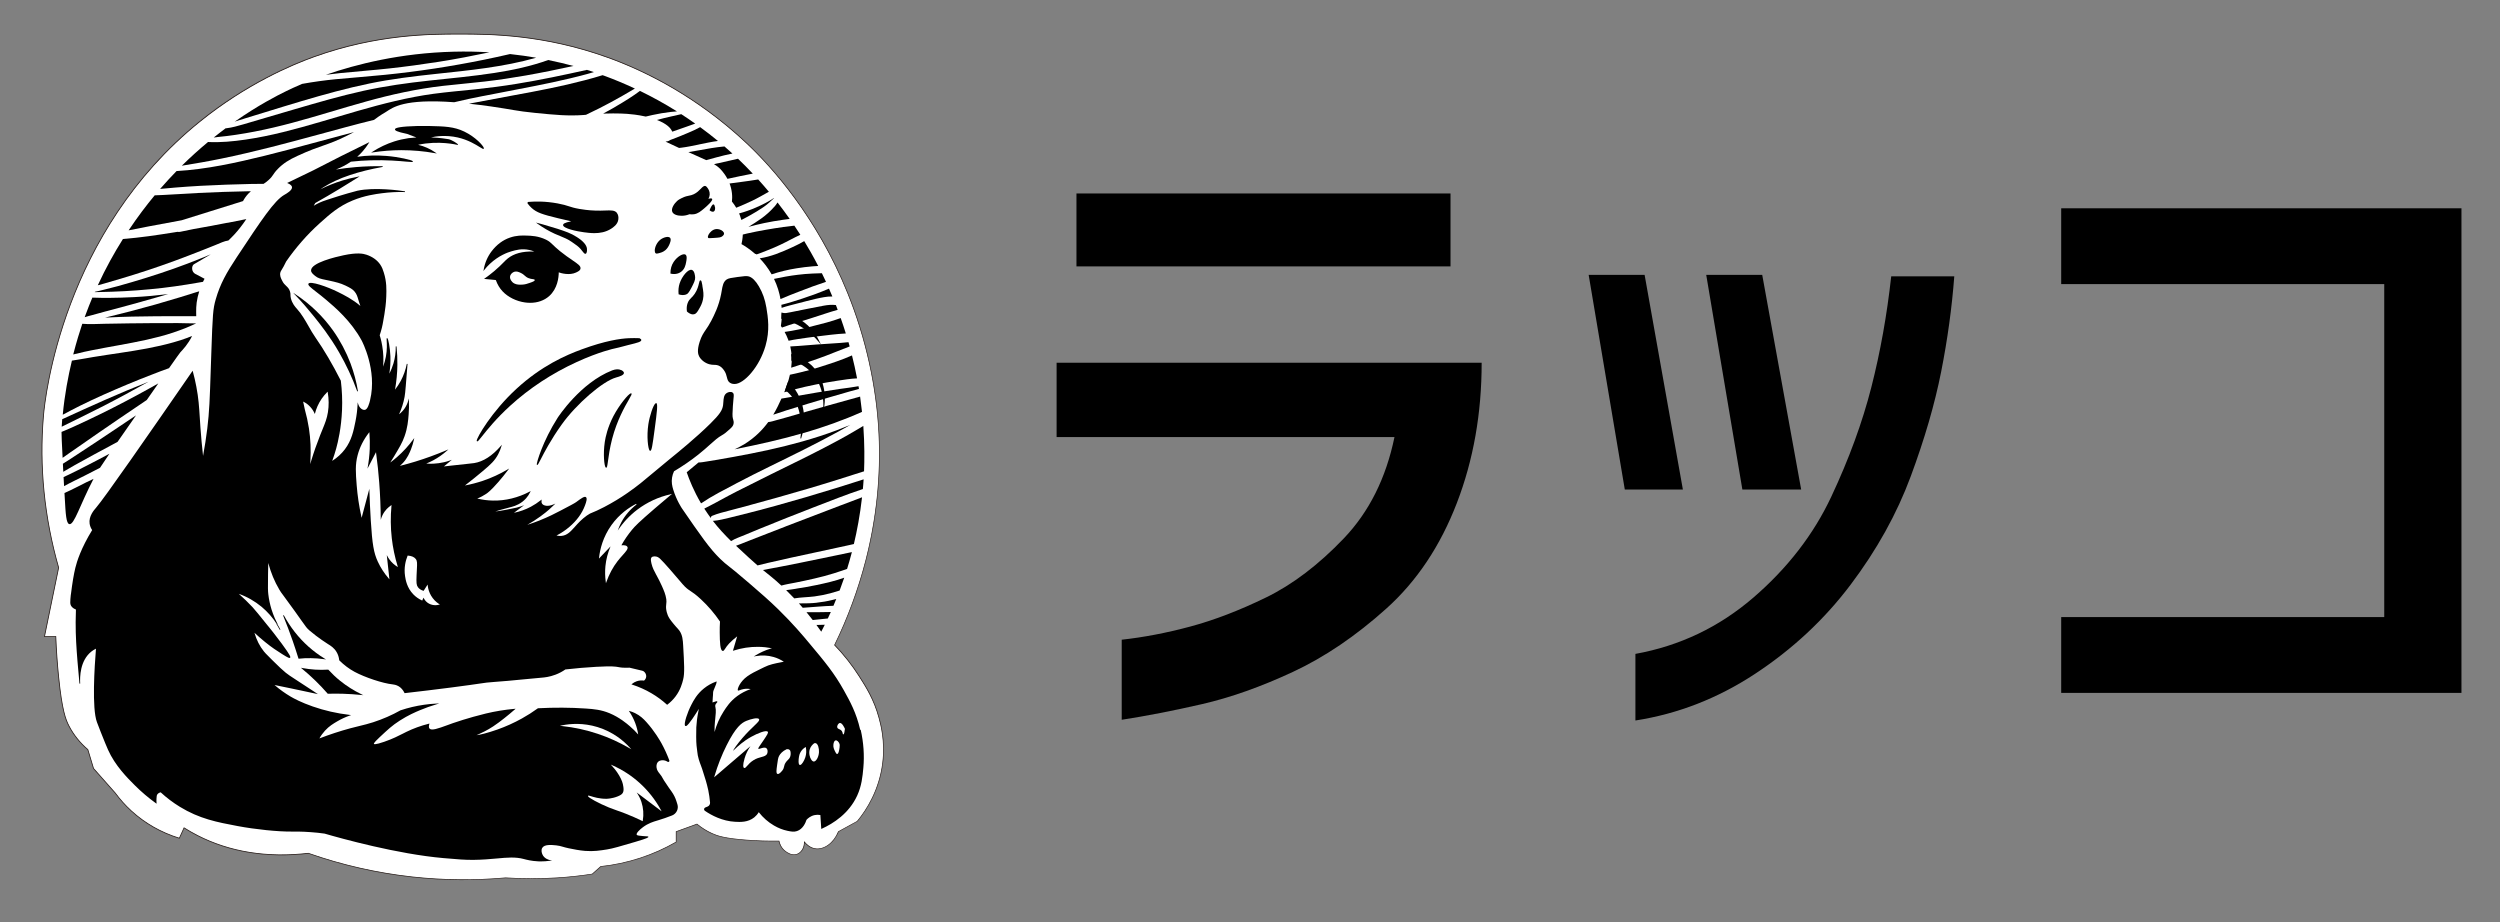 <?xml version="1.0" encoding="UTF-8"?>
<svg id="logo" xmlns="http://www.w3.org/2000/svg" viewBox="0 0 551.39 203.35">
  <rect x="0" y="0" width="551.39" height="203.35" fill="#808080" stroke="none"/>
  <defs>
    <style>
      .cls-1 {
        fill: #231815;
      }

      .cls-2 {
        fill: #fff;
      }
    </style>
  </defs>
  <g id="text">
    <path d="M233.04,96.41v-16.41h93.75c0,11.15-1.82,21.46-5.47,30.94-3.65,9.48-8.83,17.24-15.55,23.28-6.72,6.04-13.59,10.7-20.63,13.98s-13.73,5.65-20.08,7.11c-6.35,1.46-12.24,2.6-17.66,3.44v-17.66c4.79-.52,9.82-1.48,15.08-2.89,5.26-1.41,10.83-3.54,16.72-6.41,5.88-2.86,11.61-7.21,17.19-13.05,5.57-5.83,9.3-13.28,11.17-22.34h-74.53ZM237.42,58.76v-16.09h82.5v16.09h-82.5Z"/>
    <path d="M362.73,60.63l8.44,47.34h-12.81l-7.97-47.34h12.34ZM360.7,158.91v-14.69c9.79-1.77,18.46-5.91,26.02-12.42,7.55-6.51,13.28-13.93,17.19-22.27,3.91-8.33,6.85-16.38,8.83-24.14,1.98-7.76,3.44-15.91,4.38-24.45h13.91c-.52,6.88-1.48,13.88-2.89,21.02-1.41,7.14-3.65,14.84-6.72,23.12-3.07,8.28-7.5,16.25-13.28,23.91s-12.79,14.19-21.02,19.61c-8.23,5.42-17.03,8.85-26.41,10.31ZM388.67,60.63l8.59,47.34h-12.97l-7.97-47.34h12.34Z"/>
    <path d="M454.61,62.66v-16.72h88.28v106.88h-88.28v-16.72h71.25V62.66h-71.25Z"/>
  </g>
  <g id="mark">
    <g id="w_bg">
      <path class="cls-2" d="M44.1,26.77C13.57,51.4,9.87,88.32,9.58,91.76c-.63,7.49-.69,19.29,3.35,33.45-1.04,5.06-2.08,10.12-3.12,15.18h2.5c.14,3.64.39,6.69.62,8.94.75,7.39,1.56,9.41,2.29,10.81,1.3,2.49,2.98,4.18,4.16,5.2.42,1.39.83,2.77,1.25,4.16,1.59,1.8,3.19,3.6,4.78,5.41.91,1.25,2.07,2.61,3.54,3.95,3.82,3.51,7.89,5.19,10.61,6.03.35-.76.69-1.52,1.04-2.29.92.58,1.89,1.14,2.91,1.66,8.88,4.56,17.98,4.71,24.54,3.95,5.94,2.08,13.68,4.18,22.87,5.2,7.92.87,14.92.72,20.59.21,3.42.22,7.26.27,11.44,0,2.75-.18,5.32-.47,7.69-.83.62-.55,1.25-1.11,1.87-1.66,2.4-.25,5.41-.78,8.73-1.87,3.21-1.06,5.86-2.35,7.9-3.54v-2.29c1.52-.55,3.05-1.11,4.57-1.66.73.6,1.84,1.4,3.33,2.08,1.15.52,2.81,1.1,7.69,1.46,1.84.14,4.24.25,7.07.21.07.34.37,1.5,1.46,2.29.34.25,1.38,1,2.5.62.98-.33,1.66-1.42,1.66-2.7.4.49,1.17,1.26,2.29,1.46,1.92.34,4.16-1.13,5.2-3.74,1.39-.76,2.77-1.52,4.16-2.29,1.55-1.86,4.81-6.33,5.61-12.89.58-4.71-.4-8.4-.83-9.98-1.1-4.03-2.86-6.79-4.37-9.15-1.94-3.05-3.93-5.33-5.41-6.86,4.25-8.71,10.79-25.32,9.77-46.58-.25-5.28-1.27-17.13-6.86-30.98-7.59-18.81-19.06-30.06-22.25-33.06-12.56-11.83-25.33-17.03-30.57-18.92-14.07-5.09-25.74-5.2-32.86-5.2-7.02,0-18.38.1-32.02,4.99-3.41,1.22-14.06,5.29-25.2,14.28Z"/>
      <path class="cls-1" d="M102.25,194.11c-3.79,0-7.58-.21-11.34-.62-7.78-.86-15.48-2.61-22.87-5.2-9.13,1.05-17.4-.28-24.57-3.96-.96-.49-1.92-1.04-2.84-1.62l-1.03,2.27-.07-.02c-4.05-1.25-7.63-3.29-10.64-6.05-1.3-1.19-2.49-2.53-3.55-3.96l-4.79-5.41-1.25-4.15c-1.74-1.51-3.14-3.26-4.16-5.21-.75-1.43-1.54-3.45-2.3-10.84-.3-2.92-.51-5.9-.62-8.87h-2.52l3.14-15.26c-3.16-11.08-4.29-22.34-3.35-33.46.34-4.08,4.24-40.6,34.54-65.04,10.19-8.22,20.17-12.48,25.22-14.29,13.93-5,25.72-5,32.05-5,6.47,0,18.52,0,32.88,5.2,7.77,2.81,19.39,8.38,30.6,18.94,5.37,5.06,15.41,16.09,22.27,33.09,4,9.9,6.37,20.63,6.87,31.01.45,9.37-.53,18.8-2.91,28.02-1.64,6.35-3.94,12.59-6.84,18.55,2.01,2.09,3.82,4.39,5.38,6.83,1.53,2.4,3.27,5.13,4.38,9.17.39,1.43,1.42,5.21.83,10.01-.73,5.96-3.47,10.32-5.63,12.94h-.01s-4.15,2.29-4.15,2.29c-1.02,2.54-3.24,4.12-5.28,3.77-.99-.17-1.72-.78-2.2-1.32-.07,1.22-.74,2.23-1.71,2.56-1.15.39-2.22-.38-2.57-.64-.98-.71-1.34-1.7-1.47-2.27-2.34.03-4.7-.04-7.01-.21-4.96-.37-6.58-.95-7.72-1.46-1.18-.53-2.29-1.23-3.31-2.06l-4.48,1.63v2.28l-.04.02c-2.51,1.45-5.17,2.64-7.92,3.54-2.83.93-5.76,1.56-8.72,1.87l-1.87,1.66h-.02c-2.54.39-5.14.67-7.7.84-3.79.24-7.64.24-11.44,0-3.07.28-6.16.41-9.25.41ZM68.05,188.13h.02c7.39,2.6,15.08,4.34,22.86,5.2,6.81.75,13.73.82,20.57.21h0s0,0,0,0c3.79.24,7.64.24,11.43,0,2.55-.16,5.13-.44,7.66-.83l1.87-1.67h.03c2.96-.31,5.89-.94,8.72-1.87,2.72-.89,5.36-2.07,7.85-3.5v-2.3l4.67-1.7.04.03c1.02.84,2.13,1.53,3.31,2.07,1.12.51,2.74,1.09,7.67,1.45,2.33.17,4.7.24,7.06.21h.07s.01.07.01.07c.11.53.45,1.53,1.42,2.24.33.24,1.35.98,2.42.61.96-.33,1.6-1.38,1.61-2.63v-.23s.15.18.15.18c.45.55,1.2,1.24,2.24,1.43,1.97.35,4.12-1.21,5.11-3.69v-.03s4.18-2.29,4.18-2.29c2.15-2.6,4.86-6.93,5.59-12.84.59-4.77-.44-8.53-.83-9.95-1.1-4.02-2.83-6.73-4.36-9.13-1.57-2.45-3.38-4.76-5.4-6.85l-.04-.04.03-.05c2.91-5.96,5.21-12.21,6.86-18.57,2.38-9.21,3.36-18.62,2.91-27.97-.5-10.37-2.87-21.07-6.86-30.96-6.85-16.97-16.87-27.98-22.23-33.03-11.18-10.54-22.78-16.1-30.54-18.91-14.34-5.19-26.37-5.19-32.83-5.19-6.32,0-18.09,0-32,4.99-5.04,1.81-15.01,6.06-25.17,14.27l-.05-.06.05.06C13.9,51.24,10.01,87.69,9.67,91.76c-.94,11.1.19,22.35,3.35,33.42v.02s0,.02,0,.02l-3.1,15.08h2.47v.08c.12,2.99.33,6,.63,8.94.75,7.36,1.54,9.36,2.28,10.78,1.01,1.94,2.4,3.68,4.14,5.17l.02.02v.02s1.25,4.14,1.25,4.14l4.77,5.39c1.05,1.43,2.24,2.76,3.53,3.94,2.98,2.73,6.51,4.74,10.5,5.99l1.05-2.31.08.05c.94.6,1.92,1.15,2.9,1.66,7.14,3.67,15.38,4.99,24.49,3.94h.02Z"/>
    </g>
    <g id="bg">
      <path d="M180.15,75.98c-1.34.11-2.69.21-4.03.32-.61.05-1.21.09-1.82.11.37,1.62.39,3.2.2,4.69.58-.19,1.16-.37,1.73-.56,1.4-.48,2.79-.95,4.19-1.44,2.36-.82,4.64-1.82,6.98-2.69-.09-.31-.17-.63-.26-.94-2.32.25-4.66.32-6.98.51Z"/>
      <path d="M179.17,71.96c-2.02.51-4.05.97-6.12,1.25.28.5.56,1.08.8,1.73.03.07.05.15.08.22.03,0,.05-.01.08-.02.66-.15,1.32-.26,1.98-.36,1.35-.21,2.7-.39,4.06-.56,2.15-.26,4.33-.56,6.5-.67-.36-1.17-.74-2.3-1.13-3.4-2.03.76-4.15,1.27-6.25,1.8Z"/>
      <path d="M173.58,90.47c3.07-.97,6.16-1.9,9.25-2.81,1.53-.45,3.06-.89,4.6-1.33.67-.19,1.34-.37,2.02-.55-.03-.2-.07-.4-.1-.6-1.38.26-2.79.41-4.18.61-1.61.23-3.23.48-4.83.75-1.64.27-3.28.55-4.92.85-.77.14-1.55.27-2.33.4-.25.04-.49.08-.74.12-.04.1-.09.19-.13.28-.39.86-.92,2.01-1.68,3.28.17-.06.34-.11.51-.17.84-.29,1.69-.57,2.54-.84Z"/>
      <path d="M179.94,84.8c1.6-.32,3.2-.59,4.81-.84,1.42-.21,2.84-.44,4.28-.51-.33-1.75-.71-3.43-1.12-5.06-2.23,1-4.61,1.76-6.92,2.5-1.43.46-2.88.87-4.34,1.21-.8.19-1.61.39-2.43.55-.32,1.44-.8,2.76-1.26,3.87.74-.22,1.48-.43,2.23-.63,1.58-.41,3.16-.77,4.76-1.09Z"/>
      <path d="M172.46,72.25c2.08-.76,4.21-1.37,6.33-2.03,1.99-.62,3.96-1.33,5.97-1.89-.13-.35-.27-.7-.4-1.05-.89-.11-1.82-.02-2.69.14-1.19.21-2.38.46-3.56.69-1.24.24-2.48.5-3.72.75-.61.12-1.21.24-1.82.33-.04,0-.09.01-.13.02,0,1.2-.13,2.14-.21,2.69.08.11.16.23.25.35Z"/>
      <path d="M175.92,60.61c-1.75.21-3.48.53-5.21.9.75,1.55,1.19,3.07,1.43,4.45,1.37-.6,2.77-1.13,4.18-1.68,1.93-.75,3.86-1.47,5.83-2.11,0,0,.02,0,.03,0-.3-.66-.61-1.3-.91-1.91-.67.03-1.34.04-2.02.07-1.11.05-2.23.14-3.34.28Z"/>
      <path d="M163.01,47.07c.06.14.12.29.18.44.13.34.23.67.32,1,.13-.07.26-.13.4-.2,1.01-.53,2.01-1.07,2.98-1.67.94-.58,1.88-1.17,2.71-1.91.38-.34.75-.69,1.13-1.04,0,0-.02-.02-.02-.03-1.26.85-2.62,1.52-4.03,2.13-1.2.52-2.41.95-3.66,1.28Z"/>
      <path d="M170.72,45.66c-.84.96-1.81,1.81-2.84,2.55-.91.65-1.85,1.25-2.81,1.83,1.15-.31,2.3-.59,3.47-.84,1.37-.29,2.75-.52,4.14-.72.5-.07.99-.15,1.49-.2-.9-1.27-1.79-2.48-2.68-3.62-.22.36-.48.69-.76,1.01Z"/>
      <path d="M182.79,63.68c-1.92.82-3.86,1.53-5.84,2.18-1.53.5-3.06.99-4.62,1.37.02.23.04.45.06.67,0,0,0,0,0,0,.61-.21,1.23-.38,1.86-.55,1.25-.34,2.5-.66,3.75-.97,1.24-.31,2.49-.63,3.75-.84.61-.1,1.23-.17,1.83-.15-.25-.59-.5-1.17-.74-1.73-.02.01-.04.02-.06.03Z"/>
      <path d="M171.15,56.04c-1.18.42-2.35.74-3.59.94.91.95,1.83,2.11,2.63,3.53,1.8-.6,3.65-1.04,5.53-1.34,1.17-.19,2.35-.33,3.53-.43.4-.03.81-.06,1.21-.08-1.16-2.25-2.23-4.09-3.08-5.48-.85.5-1.75.94-2.64,1.35-1.18.55-2.38,1.07-3.6,1.51Z"/>
      <path d="M172.89,50.05c-1.35.18-2.69.41-4.03.64-1.35.23-2.7.5-4.04.8-.33.07-.66.16-.99.24-.04.9-.18,1.63-.29,2.11.67.38,1.79,1.08,3.02,2.16.02,0,.04,0,.06,0,.11,0,.19.05.23.12.02,0,.03-.01.05-.02.14-.05.27-.09.41-.14.24-.09.49-.18.73-.27.46-.18.91-.37,1.36-.54.93-.35,1.84-.76,2.74-1.18,1.48-.69,2.9-1.51,4.38-2.19-.44-.69-.88-1.36-1.32-2.01-.11.01-.22.02-.32.04-.66.09-1.33.16-1.99.25Z"/>
      <path d="M157.92,34.73c1.2-.32,2.4-.63,3.62-.87-.64-.59-1.23-1.11-1.76-1.56-1.92.17-3.83.52-5.73.87-.72.13-1.47.27-2.22.38,1.7.77,2.95,1.32,3.93,1.77.73-.22,1.46-.4,2.17-.59Z"/>
      <path d="M184.43,122.49c-5.38,1.12-10.76,2.24-16.16,3.23,1.44,1.18,2.36,1.84,4.06,3.43,1.02-.28,2.07-.45,3.1-.65,1.41-.28,2.82-.58,4.23-.91,1.43-.33,2.85-.7,4.25-1.14.98-.3,1.95-.65,2.92-.97.33-1.05.69-2.29,1.06-3.71-.22.04-.43.08-.64.13-.94.2-1.88.39-2.82.59Z"/>
      <path d="M175.62,129.84c-.73.11-1.48.24-2.23.32.63.61,1.22,1.22,1.79,1.82,1.45-.25,2.96-.25,4.42-.43,1.18-.15,2.36-.39,3.51-.69.58-.15,1.15-.34,1.73-.51.12-.03.23-.07.34-.1.35-.92.69-1.86,1.02-2.84-1.99.73-4.1,1.2-6.14,1.63-1.47.31-2.95.56-4.44.79Z"/>
      <path d="M160.91,40.47c.24.62.43,1.33.52,2.11.09.77.05,1.42,0,1.88.3.36.63.82.95,1.36,1.18-.48,2.36-.99,3.51-1.54,1.26-.6,2.47-1.31,3.69-1.99-.8-.96-1.59-1.86-2.36-2.71-1.24.21-2.5.39-3.75.55-.86.11-1.71.22-2.57.34Z"/>
      <path d="M183.23,134.98c-1.78.07-3.58.03-5.36.04.5.6.96,1.18,1.38,1.73,1.11-.1,2.22-.22,3.33-.34.22-.47.44-.94.66-1.43Z"/>
      <path d="M180.11,132.94c-1.19.13-2.36.14-3.56.14-.12,0-.24,0-.35,0,.29.33.58.65.85.97,2.26-.14,4.51-.39,6.77-.44.21-.49.42-.99.62-1.5-.29.08-.57.14-.84.21-1.15.29-2.32.48-3.49.61Z"/>
      <path d="M173.26,116.12c-1.97.76-3.93,1.52-5.89,2.29-.97.38-1.93.75-2.9,1.13-.7.27-1.41.6-2.14.83.89.85,1.84,1.72,2.85,2.64.74.68,1.36,1.23,1.9,1.7.75-.19,1.5-.37,2.25-.55,3.4-.81,6.82-1.52,10.23-2.26,1.72-.38,3.44-.75,5.17-1.12.85-.18,1.69-.36,2.54-.55.35-.07.7-.16,1.06-.24.69-2.89,1.35-6.36,1.8-10.31-1.67.66-3.36,1.27-5.04,1.91-3.95,1.49-7.88,3-11.82,4.52Z"/>
      <path d="M177.3,95.49c4.39-1.28,8.66-2.79,12.82-4.65-.12-1.09-.26-2.21-.42-3.37-.81.24-1.63.46-2.45.68-3.05.83-6.09,1.7-9.13,2.57-1.53.44-3.06.89-4.6,1.32-.77.22-1.54.44-2.31.64-.55.15-1.17.36-1.77.41-1.23,1.67-2.9,3.41-5.22,4.84-.75.46-1.49.85-2.21,1.17.07-.01.14-.03.2-.04,5.06-1.02,10.11-2.13,15.07-3.58Z"/>
      <path d="M154.13,31.87c1.39-.28,2.8-.6,4.22-.78-1.31-1.08-2.62-2.1-3.93-3.05-.83.47-1.71.86-2.59,1.23-1.13.48-2.26.95-3.41,1.38-.17.06-.34.13-.51.19-.29.2-.58.29-.62.3-.16.05-.31.07-.42.08-.02,0-.04.02-.07.02.68.32,1.7.8,2.97,1.39.18-.02.36-.04.54-.06,1.28-.16,2.55-.43,3.81-.69Z"/>
      <path d="M144.9,26.46c2.3.89,2.96,1.85,3.16,2.18.06.1.14.24.22.4,1.03-.35,2.06-.71,3.09-1.08.65-.24,1.3-.48,1.96-.7-1.03-.73-2.06-1.42-3.07-2.08-.74.16-1.48.34-2.21.5-1.06.23-2.11.49-3.15.78Z"/>
      <path d="M167.54,116.63c3.94-1.6,7.88-3.19,11.85-4.71,3.62-1.39,7.24-2.84,10.92-4.06.03-.3.05-.59.08-.89.03-.36.06-.78.09-1.25-.77.26-1.54.5-2.31.74-1.25.4-2.5.79-3.75,1.18-4.45,1.38-8.92,2.69-13.41,3.93-2.26.63-4.53,1.22-6.8,1.79-1.12.28-2.24.57-3.37.84-1.15.27-2.3.58-3.48.67-.05,0-.1,0-.15-.01,1.24,1.61,2.56,3.03,4.03,4.48.94-.58,2.06-.94,3.07-1.37,1.07-.45,2.15-.9,3.22-1.34Z"/>
      <path d="M41.44,74.47c-1.04.4-2.11.73-3.18,1.03-3.86,1.1-7.83,1.74-11.8,2.34-2,.3-4,.59-5.99.92-1.01.17-2.01.37-3.02.52-.52.08-1.03.18-1.55.25-.01,0-.03,0-.04,0-.83,3.47-1.61,7.57-2.02,11.94,1.24-.67,2.5-1.32,3.77-1.96,3.44-1.71,6.97-3.25,10.52-4.74,1.78-.75,3.57-1.46,5.37-2.15,1.25-.48,2.51-.99,3.78-1.42,1.53-2.19,2.36-3.34,2.49-3.49.57-.61,1.69-1.78,2.6-3.61-.31.12-.61.23-.91.35Z"/>
      <path d="M50.17,49.13c-2.51.49-5.01.96-7.53,1.4-.97.2-1.94.4-2.91.6-.21.04-.4.04-.58,0-.24.04-.49.08-.73.12-3.75.6-7.51,1.17-11.3,1.46-1.92,3.04-3.81,6.44-5.55,10.21.45-.12.89-.24,1.33-.36,1.16-.33,2.31-.68,3.47-1.02,4.12-1.21,8.2-2.56,12.23-4.04,2.02-.74,4.02-1.52,6.01-2.3,1.01-.4,2.02-.81,3.03-1.21.88-.35,1.8-.82,2.74-.95.43-.41.89-.87,1.37-1.39.74-.81,1.65-1.92,2.58-3.33-1.38.28-2.77.56-4.16.83Z"/>
      <path d="M106.61,21.17c5.08-1.03,10.19-1.92,15.26-3.01,2.55-.55,5.1-1.14,7.62-1.83.5-.14,1-.28,1.5-.43-.47-.16-.98-.32-1.54-.49-5.13,1.14-10.27,2.23-15.45,3.07-3.04.5-6.1.9-9.16,1.22-3.07.32-6.15.58-9.22.99-5.68.77-11.24,2.2-16.74,3.78-5.47,1.57-10.9,3.3-16.42,4.66-2.74.68-5.51,1.25-8.3,1.66-2.75.4-5.5.67-8.28.53-1.89,1.57-3.83,3.31-5.78,5.23,2.92-.47,5.84-.97,8.74-1.57,7.22-1.48,14.33-3.38,21.44-5.31,4.06-1.1,8.12-2.23,12.22-3.23,1.27-.99,2.51-1.68,2.71-1.81,1.44-.92,3.87-2.9,14.97-2.08,2.13-.53,4.29-.96,6.44-1.39Z"/>
      <path d="M58.51,34.32c-6.42,1.58-12.96,3.03-19.57,3.41-.02.02-.03.03-.05.05-1.05,1.08-2.27,2.38-3.58,3.89,1.1-.12,2.21-.21,3.32-.3,3.74-.31,7.5-.51,11.25-.64,1.88-.07,3.75-.12,5.63-.16.87-.02,1.75-.02,2.62-.02.34-.21.69-.47,1.07-.81,1.13-1,.91-1.29,2.08-2.49,1.21-1.24,2.53-2.05,4.33-2.87,5.33-2.46,6.38-2.18,10.93-4.46.54-.27,1.05-.53,1.54-.79-6.53,1.71-13.03,3.57-19.58,5.19Z"/>
      <path d="M19.16,106.31c-1.63.8-3.26,1.7-4.94,2.42.02.34.04.69.06,1.05.2,3.66.32,5.69,1.02,5.82,1.07.21,2.34-4.28,5.33-9.99-.49.24-.98.47-1.46.71Z"/>
      <path d="M13.62,94.11c.09-.04.17-.09.26-.13,1-.51,2.02-.98,3.02-1.48,3.64-1.77,7.25-3.61,10.81-5.53,1.69-.91,3.37-1.84,5.04-2.78-6.45,2.53-12.74,5.39-19.03,8.27-.04.54-.08,1.09-.11,1.64Z"/>
      <path d="M162.36,106.63c4.95-2.61,10.03-4.99,15.03-7.51,2.52-1.27,5.03-2.57,7.51-3.93.89-.49,1.79-.99,2.67-1.49-1.01.42-2.03.82-3.06,1.21-4.88,1.83-9.91,3.19-15,4.32-2.58.57-5.18,1.08-7.78,1.55-1.29.23-2.58.46-3.87.68-.67.12-1.35.22-2.02.33-.59.09-1.18.22-1.78.21-.87.72-1.74,1.44-2.6,2.16.58,1.68,1.55,4.12,3.16,6.86,2.45-1.66,5.14-3.01,7.74-4.38Z"/>
      <path d="M157.06,113.77c1.23-.52,2.53-.82,3.81-1.16,1.27-.34,2.53-.67,3.8-1.01,4.5-1.22,8.99-2.47,13.46-3.79,2.25-.66,4.49-1.35,6.73-2.05,1.1-.34,2.21-.7,3.31-1.05.8-.25,1.6-.52,2.4-.76.1-2.5.13-5.93-.16-10.02-.44.27-.87.53-1.31.79-1.37.82-2.76,1.6-4.17,2.37-4.92,2.67-9.97,5.1-14.99,7.57-2.51,1.24-5.02,2.49-7.51,3.76-2.38,1.21-4.7,2.56-7.09,3.75.04.06.07.12.11.18.44.67.88,1.31,1.33,1.92-.01-.21.07-.41.28-.5Z"/>
      <path d="M180.07,137.84c.39.53.74,1.03,1.06,1.48.26-.5.52-1.01.78-1.53-.61.03-1.22.05-1.83.05Z"/>
      <path d="M158.28,36.02c-.27.06-.53.13-.8.19.78.46,1.3.91,1.84,1.57.22.27.68.84,1.12,1.66.09-.02.18-.03.27-.05.84-.18,1.67-.36,2.51-.54.93-.2,1.87-.39,2.81-.56-1.16-1.23-2.26-2.33-3.26-3.28-1.49.36-2.99.67-4.48,1.02Z"/>
      <path d="M142.23,25.67c.07.01.13.03.19.04.5-.13,1.01-.24,1.51-.35,1.32-.29,2.65-.51,3.99-.67.46-.06.93-.09,1.39-.12-2.81-1.76-5.56-3.26-8.17-4.52-.39.29-.78.57-1.18.85-.87.6-1.77,1.17-2.68,1.72-1.39.86-2.82,1.67-4.26,2.44,3.27-.12,5.3.05,5.3.05.92.08,2.22.19,3.91.56Z"/>
      <path d="M21.87,97.05c-1.57,1.04-3.14,2.08-4.72,3.11-1.09.7-2.17,1.45-3.28,2.12.03.56.06,1.15.09,1.78.21-.13.41-.25.62-.37.64-.38,1.28-.75,1.92-1.11,1.35-.75,2.69-1.5,4.05-2.23,1.36-.73,2.72-1.46,4.07-2.19.44-.24.88-.47,1.31-.71.72-1.04,1.52-2.19,2.41-3.46.57-.82,1.13-1.62,1.66-2.38-2.71,1.82-5.42,3.63-8.14,5.44Z"/>
      <path d="M128.83,25.35c.16-.01.29-.02.41-.03.99-.47,1.97-.95,2.95-1.44,1.69-.86,3.37-1.76,5.01-2.7.82-.47,1.64-.95,2.46-1.43.12-.07.25-.15.37-.22-2.3-1.08-4.49-1.98-6.51-2.73-.18-.07-.38-.14-.61-.22-1.3.41-2.62.77-3.94,1.12-5.07,1.34-10.21,2.32-15.36,3.26-3.39.62-6.78,1.27-10.17,1.91,1.49.16,3.11.36,4.87.61,4.66.67,5.5,1,9.62,1.41,4.64.46,7.27.72,10.9.47Z"/>
      <path d="M43.61,42.58c-1.88.09-3.75.21-5.62.31-1.29.07-2.58.16-3.87.19-1.82,2.19-3.78,4.76-5.75,7.72,1.49-.31,2.98-.6,4.48-.88,2.4-.45,4.81-.89,7.21-1.34,4.51-1.41,9.02-2.82,13.54-4.23.27-.51.67-1.13,1.25-1.72.17-.17.33-.31.49-.45-.18,0-.37,0-.55,0-3.72.07-7.45.2-11.17.38Z"/>
      <path d="M75.05,16.12c3.61-.37,7.24-.63,10.85-1.03,3.63-.4,7.26-.89,10.87-1.46,3.75-.59,7.47-1.31,11.18-2.09-2.49-.15-5.11-.21-7.85-.14-11.8.29-21.58,2.79-28.22,5.09,1.06-.14,2.12-.26,3.17-.37Z"/>
      <path d="M53.88,26.16c1.44-.44,2.87-.88,4.31-1.32,2.78-.85,5.55-1.72,8.34-2.54,4.95-1.46,9.93-2.85,14.99-3.89,4.8-.99,9.66-1.58,14.53-2.1,7.46-.8,15-1.52,22.21-3.58-1.8-.31-3.73-.59-5.77-.81-1.94.45-3.88.87-5.83,1.27-7.19,1.46-14.45,2.57-21.76,3.31-3.61.37-7.22.62-10.83.97-2.5.24-4.98.59-7.44,1.03-1.58.67-2.76,1.23-3.47,1.58-2.03.99-6.24,3.14-11.39,6.75.69-.24,1.4-.45,2.1-.66Z"/>
      <path d="M23.48,68.64c3.7-.97,7.39-1.99,11.06-3.04.85-.24,1.7-.49,2.56-.74-2.5.31-5.01.54-7.52.67-1.87.1-3.74.15-5.62.17-.94,0-1.87,0-2.81-.04-.25-.01-.51-.01-.78-.02-.49,1.16-.96,2.34-1.41,3.56-.07.19-.17.45-.28.76.54-.19,1.11-.31,1.64-.46,1.05-.29,2.1-.59,3.16-.87Z"/>
      <path d="M47.83,30.24c5.62-.53,11.16-1.69,16.61-3.15,5.48-1.46,10.88-3.2,16.34-4.71,5.56-1.55,11.17-2.78,16.91-3.44,3.05-.35,6.1-.6,9.15-.95,3.05-.35,6.09-.81,9.12-1.34,3.52-.62,7.02-1.34,10.52-2.1-1.64-.44-3.51-.89-5.56-1.31-3.84,1.37-7.84,2.23-11.89,2.85-4.75.73-9.54,1.17-14.31,1.68-4.91.53-9.79,1.21-14.61,2.27-5.07,1.12-10.06,2.58-15.04,4.03-2.51.73-5.01,1.47-7.52,2.21-1.26.37-2.53.75-3.79,1.12-1.27.36-2.53.74-3.85.89-.04,0-.08,0-.12-.01-.87.64-1.75,1.33-2.65,2.05.24-.03.47-.06.71-.08Z"/>
      <path d="M32.25,61.27c-2.08.65-4.16,1.26-6.26,1.84-1.05.29-2.11.55-3.16.81-.61.15-1.25.32-1.89.43-.01.03-.02.06-.04.09.24,0,.47-.01.71-.02,1.03-.03,2.05-.05,3.08-.08,3.71-.12,7.43-.41,11.12-.83,1.82-.21,3.64-.47,5.45-.76,1.17-.19,2.34-.4,3.51-.59.12-.25.23-.48.34-.68-.67-.34-1.35-.72-2.02-1.06-.9-.45-.88-1.76-.33-2.13,1.23-.73,2.46-1.45,3.69-2.18.01,0,.02-.01.03-.02-.7.29-1.41.58-2.11.87-3.97,1.61-8.04,3.04-12.13,4.31Z"/>
      <path d="M22.07,103.16c.55-.86,1.23-1.87,2.06-3.08-.98.52-1.96,1.03-2.93,1.55-1.34.71-2.69,1.39-4.04,2.08-.69.35-1.38.69-2.08,1.02-.35.16-.7.34-1.06.49.03.64.07,1.3.11,2,1.45-.81,2.98-1.51,4.45-2.26,1.16-.59,2.32-1.21,3.49-1.79Z"/>
      <path d="M16.83,78.03c1.11-.31,2.25-.54,3.38-.77,4.03-.81,8.09-1.43,12.1-2.32,1.97-.44,3.94-.94,5.86-1.58.96-.32,1.9-.67,2.84-1.04.75-.29,1.47-.65,2.21-.97,0,0,0-.02,0-.02-1.31,0-2.63-.06-3.93-.07-3.59-.02-7.18.02-10.77.06-1.79.02-3.59.07-5.38.09-1.65.02-3.34.16-4.99,0-.55,1.64-1.28,3.97-2,6.77.3-.08.55-.13.66-.16Z"/>
      <path d="M22.23,91.28c-1.83.91-3.68,1.77-5.53,2.62-.93.43-1.86.84-2.81,1.23-.11.04-.22.09-.32.13-.02.54.07,2.39.24,5.72,1.07-.79,2.18-1.52,3.26-2.28,3.08-2.18,6.21-4.29,9.32-6.43,1.55-1.07,3.12-2.12,4.68-3.17.43-.29.87-.59,1.3-.88.94-1.35,1.79-2.57,2.55-3.66-.67.37-1.33.74-2,1.12-3.51,1.96-7.08,3.82-10.68,5.6Z"/>
      <path d="M43.6,65.5c.1-.44.22-.86.34-1.25-.34.1-.67.19-1,.3-1.04.33-2.09.66-3.13.98-3.68,1.13-7.4,2.18-11.13,3.15-1.84.47-3.68.94-5.52,1.38.18-.01.37-.02.55-.03,3.61-.19,7.24-.25,10.86-.28,1.83-.02,3.65-.02,5.48-.01,1.07,0,2.15-.02,3.23,0-.02-1.2-.08-2.5.32-4.23Z"/>
    </g>
    <g id="rakko">
      <path d="M106.71,32.64c-.13-.51-1.8-2.41-4.31-3.62-2.29-1.1-4.35-1.15-7.77-1.23-1.61-.04-3.46,0-4.83.1-2.66.19-2.68.52-2.68.65-.01.22.29.51,2.68,1l2.04.78-1.72.15c-1.08.16-2.15.4-3.18.73-1.68.54-3.28,1.3-4.77,2.26l-.32.21.38-.06c2.07-.32,4.17-.48,6.26-.49,2.5,0,5.02.22,7.48.67l.37.07-.31-.22c-.58-.41-1.2-.76-1.84-1.04-.63-.28-1.29-.5-1.97-.66,4.52-1.01,8.64.01,8.68.02l.1.03v-.11c0-.18-1.42-1.07-2.08-1.18-1.95-.32-3.23-.37-3.85-.39.89-.22,3.22-.59,5.88.01,2.29.52,3.96,1.56,4.86,2.12.57.36.79.49.89.35.03-.04.04-.09.02-.16Z"/>
      <path d="M61.12,137.56l-.14.08c.23.44.48.87.73,1.28l.14-.08c-.22-.43-.47-.86-.73-1.28Z"/>
      <path d="M189.72,160.95c-.85-3.75-2.25-6.26-3.6-8.69-2.12-3.8-4.17-6.27-7.59-10.35-1.44-1.73-3.63-4.34-6.88-7.52-2.05-2-3.7-3.42-6.43-5.78-2.68-2.31-3.79-3.18-4.52-3.75-.64-.49-.98-.77-1.83-1.58-2.32-2.23-4.38-5.22-8.47-11.16-.01-.02-1.17-1.71-1.92-4.15-.22-.73-.43-1.61-.25-2.66.08-.47.22-.93.43-1.37,1.89-1.12,3.68-2.35,5.32-3.65,1.1-.87,1.91-1.6,2.63-2.25,1-.9,1.73-1.55,2.62-2.05.53-.3.92-.6,1.75-1.36.46-.42.69-.68.79-1.07.12-.43.01-.77-.08-1.11-.02-.05-.03-.11-.05-.16-.13-.48-.09-1.23,0-2.73.04-.65.09-1.15.13-1.55.09-.84.13-1.19-.17-1.41-.36-.28-.99-.16-1.38.13-.58.42-.63,1.19-.68,1.93-.01.23-.03.47-.06.7-.16,1.16-.79,2.07-2.8,4.06-3.14,3.11-7.32,6.5-8.9,7.78l-.22.18c-1.49,1.21-2.63,2.17-3.64,3.02-1.92,1.62-3.31,2.79-5.47,4.29-1.62,1.13-3.32,2.16-5.19,3.14-1.4.73-2.08,1-2.52,1.18-.47.18-.72.29-1.31.7-1.15.82-1.94,1.69-2.63,2.47-.96,1.07-1.72,1.92-2.99,2.02-.35.03-.71,0-1.07-.09,1.02-.52,1.97-1.15,2.82-1.88,1.65-1.4,2.82-3,3.47-4.77.3-.8.52-1.57.2-1.81-.33-.24-.97.21-2.15,1.09-.33.25-1.4.81-3.52,1.92-.96.5-2.55,1.34-4.68,2.18-.85.33-1.71.64-2.58.92,1.04-.59,2.02-1.22,2.91-1.87.86-.62,1.49-1.15,1.87-1.48.38-.33.74-.68,1.1-1.03l.31-.31-.4.18c-1.22.54-2.22.32-2.53-.16-.12-.18-.16-.43-.12-.71l.03-.21-.16.13c-.7.56-1.45,1.05-2.23,1.47-1.17.62-2.43,1.07-3.73,1.34.36-.27.93-.7.95-.71l.41-.31c.2-.15.41-.31.41-.31l.48-.36-.56.22c-.13.05-.49.16-1.08.32-.58.16-3.83.79-4.73.86.35-.13,1.28-.42,3.61-1.02.88-.22,2.16-.73,3.19-1.89.36-.41.67-.87.91-1.37l.11-.23-.22.12c-2.55,1.35-5.36,2.04-8.12,1.98-1.15-.02-2.31-.17-3.45-.45.72-.28,1.39-.64,2.02-1.07.24-.16.96-.66,2.58-2.52.76-.86,1.49-1.77,2.19-2.7l.25-.33-.36.21c-1.72,1.02-3.55,1.86-5.44,2.5-1.29.43-2.62.78-3.96,1.03,1.34-1.03,2.68-2.11,3.97-3.2,1.72-1.45,2.62-2.28,3.36-3.68.29-.55.53-1.14.71-1.75l.11-.36-.25.29c-1.89,2.17-3.86,3.44-5.86,3.76-.31.05-.67.09-1.4.16-.77.08-1.93.2-3.87.42-.55.06-1.03.12-1.4.16l1.74-1.46-.43.15c-.44.16-.89.29-1.35.39-.73.17-1.48.27-2.23.31-.54.03-1.09.02-1.63-.03.53-.21,1.05-.45,1.54-.71,1.06-.57,2.06-1.26,2.97-2.07l.38-.34-.47.2c-2.24.95-4.54,1.79-6.86,2.5-1.11.34-2.24.65-3.37.94.24-.21.48-.44.69-.67,1-1.1,1.45-2.23,1.75-2.98.27-.68.49-1.4.65-2.13l.08-.37-.23.31c-1.05,1.43-2.26,2.74-3.58,3.9-.48.42-.98.82-1.49,1.2.29-.45.57-.9.84-1.36,1.21-2.02,1.82-3.03,2.32-4.45.66-1.86.79-3.44.9-4.84.08-.98.1-1.98.06-2.96l-.02-.53-.14.51c-.16.59-.42,1.14-.76,1.65-.35.51-.77.96-1.26,1.33.57-1.23.98-2.52,1.22-3.84.11-.63.15-1.1.26-2.38.13-1.61.26-3.25.39-4.88l-.16-.02c-.26,1.32-.71,2.59-1.34,3.77-.36.67-.79,1.32-1.26,1.92.32-1.81.5-3.65.52-5.48.02-1.35-.05-2.71-.19-4.06h-.17c.02,1.29-.15,2.56-.51,3.77-.23.77-.53,1.53-.91,2.24.21-1.27.28-2.55.24-3.83-.08-2.04-.48-3.82-.66-3.97-.03-.03-.06-.03-.08-.03-.11.01-.11.12-.08.56.04.69.12,1.98-.18,3.55-.14.74-.35,1.47-.61,2.18.13-1.52.07-3.05-.19-4.56-.07-.42-.22-1.3-.56-2.37.36-1.06.63-2.15.8-3.25.05-.33.11-.63.15-.87.04-.2.07-.38.09-.51.15-.98.36-2.33.41-3.94.05-1.5.1-3.2-.53-5.21-.2-.64-.38-1.19-.81-1.82-.69-.99-1.7-1.71-3.03-2.16-.73-.25-2.05-.51-5.04.12-1.7.36-7.24,1.66-7.18,3.37.02.46.42.79.88,1.17.67.55,1.26.67,2.34.89.25.05.54.11.86.18,1.44.32,2.39.54,3.47,1.06h.01c1.04.51,1.56.77,2.04,1.34.47.57.61,1.06.83,1.8.11.37.24.82.45,1.37-1.75-1.49-3.58-2.4-4.93-3.07-2.37-1.18-6.19-2.51-6.53-1.83-.17.33.49.84,1.79,1.85.6.47,1.36,1.05,2.14,1.72,1.91,1.62,5.47,4.63,7.82,8.97.03.06,3.46,6.51,1.85,13.11v.04c-.16.63-.52,2.11-1.21,2.14-.57.03-1.16-.5-1.39-1.23l-.14-.44-.02.46c-.06,1.22-.21,2.44-.45,3.65-.44,2.19-.85,4.26-2.36,6.26-.75.99-1.68,1.84-2.79,2.55.33-.89.63-1.81.88-2.73.41-1.48,1.13-4.56,1.29-8.5.09-2.13,0-4.3-.26-6.43h0s0-.03,0-.03c-1.84-3.63-3.72-6.83-5.59-9.51-.57-.81-1.07-1.69-1.55-2.54-.75-1.32-1.53-2.68-2.56-3.82l-.04-.04c-.3-.34-1.02-1.12-1.29-2.3-.08-.35-.08-.54-.08-.73,0-.21,0-.41-.11-.75-.2-.62-.51-.91-.84-1.22-.3-.28-.62-.58-.89-1.16-.02-.04-.04-.09-.07-.14-.2-.39-.49-.99-.33-1.64.06-.23.14-.37.32-.65.11-.18.24-.4.42-.72.2-.36.38-.72.55-1.08,2.17-3.13,4.67-5.98,7.43-8.46,2.23-2,4.15-3.72,7.23-4.99,2.64-1.09,5.03-1.41,6.47-1.6,1.67-.22,3.37-.31,5.06-.26l.02-.16c-1.08-.17-6.68-.96-10.5-.13-.22.05-.93.24-2.12.58-1.34.38-2.36.71-4.38,1.36-.72.23-1.47.48-2.42.97-.24.12-.48.26-.71.4l.34-.6c1.8-1.01,3.61-2.07,5.38-3.14,1.35-.82,2.71-1.66,4.05-2.51l.36-.23-.42.08c-1.15.21-2.3.5-3.41.84-1.66.51-3.28,1.16-4.84,1.94.22-.15.44-.3.67-.45.73-.47,1.68-.98,2.66-1.44.99-.46,2-.86,3.17-1.25,2.17-.73,4.61-1.33,7.24-1.8v-.16c-1.96-.03-3.93.03-5.86.19-1.48.12-2.97.31-4.44.54,1.19-.46,2.29-1.04,3.3-1.73,1.43-.16,2.89-.26,4.34-.3,3.53-.11,6.37.15,7.89.29,1.26.11,1.42.12,1.44-.02,0-.02,0-.05-.02-.08-.2-.25-2.97-.93-5.85-1.16-2.13-.17-4.28-.11-6.41.19.44-.4.86-.81,1.24-1.25.47-.54.91-1.13,1.29-1.74l.15-.24-.26.13c-1.99.97-4,1.96-5.97,2.95-2.05,1.03-4.13,2.09-6.16,3.15l-5.75,2.78.17.07c.57.25.87.53.91.83.09.7-1.21,1.44-1.63,1.68l-.06.03c-2.22,1.28-4.99,5.45-10.5,13.77-2.25,3.4-3.66,5.88-4.63,9.27-.61,2.09-.69,3.41-.97,11.64-.04,1.28-.08,2.43-.12,3.49-.23,7-.32,9.62-.78,13.4-.25,2.01-.56,4.03-.93,6.01-.24-2.1-.43-4.21-.58-6.26-.06-.77-.1-1.47-.14-2.14-.15-2.4-.27-4.3-.76-6.86-.21-1.12-.47-2.25-.77-3.35l-.05-.17-.1.15c-9.91,14.35-19.34,27.92-21.19,30.05l-.05.06c-.4.46-1.63,1.85-1.38,3.48.08.49.26.97.56,1.4-2.44,3.98-3.37,6.92-3.71,8.33-.36,1.49-.66,3.31-.96,5.72,0,0-.09.47-.13,1.17-.04.65-.06,1,.07,1.32.1.25.39.7,1.15.99-.04.91-.06,1.85-.06,2.77-.01,3.19.17,5.64.39,8.48.13,1.68.28,3.38.45,5.08h.16c-.09-1.47-.04-5.08,2.47-7.07.31-.24.65-.46,1.01-.63-.32,3.97-.92,13.15.21,16.2.32.87.75,1.97.84,2.18.69,1.77,1.36,3.36,1.61,3.92,1.55,3.49,4.29,6.23,5.93,7.86,1.42,1.42,2.98,2.74,4.63,3.93l.14.1v-.17c-.03-.31-.03-.64-.01-.95.03-.5.05-.73.18-.92.09-.13.29-.36.74-.47,1.3,1.2,2.72,2.27,4.22,3.19,4.33,2.66,8.23,3.4,12.74,4.25,3.99.75,8.91,1.25,11.96,1.22h.07c.52,0,2.09-.03,4.16.13,1.01.07,2.02.18,3.01.32,3.59,1.05,16.07,4.52,26.22,5.4,3.12.27,4.69.41,6.62.39,2.05-.02,3.72-.18,5.19-.31,2.27-.21,4.07-.37,5.9.12l.07.02c.44.12,1.6.43,3.15.5.18,0,.37.01.55.01.66,0,1.32-.05,1.97-.14l.51-.07-.5-.09c-.05,0-1.25-.24-1.67-1.3-.13-.32-.3-.93,0-1.4.5-.8,2.04-.64,3.07-.54.6.06.96.17,1.42.3.35.1.75.22,1.33.34,1.22.25,2.37.48,3.61.58,1.89.15,3.32-.08,4.84-.32,1.31-.21,2.95-.7,6.24-1.67,2.73-.81,2.92-.97,2.88-1.12-.02-.09-.11-.09-.28-.1-.11,0-.27,0-.5-.03-.18-.02-.35-.03-.5-.04-.67-.06-1.2-.1-1.29-.29-.15-.31.58-1.07,1.38-1.66,1.17-.87,2.27-1.2,3.15-1.46l.17-.05c1.03-.31,2.07-.67,3.11-1.08.96-.38,1.48-1.45,1.17-2.44l-.21-.67c-.24-.78-.61-1.51-1.09-2.18-.24-.34-.45-.63-.62-.87-1.05-1.51-1.28-1.95-1.42-2.21-.11-.21-.17-.33-.51-.75l-.06-.08c-.31-.38-.62-.78-.69-1.36-.02-.2-.09-.79.3-1.22.41-.45,1.06-.42,1.4-.36.26.04.5.15.73.3.09.07.21.06.31,0,.09-.07.12-.19.08-.29-.49-1.3-1.07-2.58-1.73-3.78-.33-.6-1.54-2.7-3.35-4.7-.62-.69-1.35-1.4-2.47-1.95-.37-.18-.77-.34-1.17-.45l-.22-.06.13.19c.52.78.95,1.62,1.28,2.49.31.82.53,1.67.66,2.53-.58-.66-1.21-1.28-1.88-1.85-.61-.53-2.24-1.92-4.45-2.84-1.82-.75-3.38-.91-5.23-1.03-3.39-.23-6.94-.25-10.54-.06h-.02s-.02.02-.02.02c-1.12.81-2.31,1.57-3.52,2.24-1.71.95-3.52,1.77-5.38,2.43-2.19.78-4.09,1.22-4.61,1.25.11-.06.28-.13.46-.21.68-.31,1.81-.82,3.19-1.72.91-.59,1.65-1.18,2.45-1.8.79-.62,1.57-1.27,2.32-1.93l.19-.17-.25.02c-2.15.19-4.27.54-6.31,1.03-3.91.95-7.13,2.07-7.26,2.12-.43.15-.84.3-1.24.45-2.03.74-3.49,1.27-3.93.74-.16-.19-.17-.51-.05-.95l.04-.14-.14.03c-1.76.44-3.43,1.05-4.96,1.8-.21.1-.43.22-.67.34-1.04.53-2.34,1.2-4.2,1.84-2.07.72-2.26.51-2.28.49-.12-.2.82-1.08,1.27-1.5,1.83-1.71,2.75-2.58,4.42-3.65,1.88-1.21,3.44-1.87,4.48-2.31,1.17-.49,2.38-.92,3.59-1.28l.66-.2-.69.03c-.9.04-1.81.13-2.7.26-1.74.25-3.48.66-5.15,1.22h-.01c-1.9,1.07-3.93,1.95-6.02,2.63-1.12.36-1.94.56-2.89.79-.61.15-1.3.32-2.18.55-2.25.61-4.54,1.36-6.8,2.23.34-.62.76-1.19,1.23-1.71.92-1.01,1.85-1.55,2.68-2.04.86-.51,1.79-.94,2.75-1.28l.34-.12-.35-.04c-2.81-.33-5.55-.95-8.14-1.86-2.5-.87-4.12-1.74-4.87-2.18-1.25-.74-2.44-1.59-3.54-2.55,1.27.26,2.53.52,3.74.77.35.07.61.13,1.17.25l.63.13c1.03.22,2.62.56,3.6.77l.43.09-.37-.24c-.41-.27-1.06-.7-1.86-1.22-.77-.51-1.41-.92-1.93-1.26-2.12-1.38-2.39-1.56-2.95-2.01-.79-.65-1.47-1.31-2.58-2.4-.17-.17-.36-.35-.56-.55-1.27-1.25-1.54-1.57-1.66-1.73-.93-1.15-1.63-2.53-2.09-4.12.76.71,1.56,1.4,2.36,2.05,1.54,1.25,2.51,1.86,3.73,2.64,1.48.94,1.66.94,1.77.82.15-.15.11-.47-1.85-3.13-1.34-1.81-2.42-3.16-2.83-3.66l-.29-.35c-1.82-2.26-2.74-3.4-3.31-4.02-.96-1.02-1.98-2.01-3.03-2.94,1.84.65,3.53,1.62,5.04,2.87,1.31,1.1,2.45,2.39,3.36,3.84l.14-.08c-.22-.43-.42-.84-.61-1.27-.27-.63-.51-1.29-.72-1.94-.33-1.08-.57-2.2-.7-3.32-.08-.69-.11-1.32-.06-4.42.01-.83.03-1.66.05-2.48.57,2.12,1.38,4.09,2.43,5.86.29.5.42.66.88,1.28.42.57,1.13,1.52,2.53,3.47.59.82,1.03,1.45,1.39,1.96,1.11,1.57,1.28,1.81,1.83,2.29,1.96,1.69,4.1,3.01,4.12,3.03l.05.03c.52.32,1.3.79,1.85,1.74.31.52.5,1.12.57,1.77v.03s.02.02.02.02c1.03,1.02,2.16,1.87,3.36,2.52,2.31,1.24,6.22,2.54,8.38,2.77h.02c.23.03.78.09,1.36.44.52.32.94.8,1.25,1.44l.03.05h.06c3.33-.38,6.74-.79,10.15-1.23,3.53-.46,5.26-.71,6.4-.88,1.27-.19,1.7-.25,2.97-.34,2.17-.15,4.38-.36,6.51-.57,1.4-.14,2.85-.28,4.28-.4.43-.04,1.56-.13,2.91-.65.77-.29,1.51-.68,2.18-1.15,2.25-.26,4.54-.45,6.78-.58,3.57-.19,4.26-.06,4.93.06.48.09.94.18,2.45.13h0s.33.07.66.16c.5.13,1.26.32,2.1.5.17.04.31.1.42.2.33.28.5.66.49,1.05-.01.37-.19.71-.48.94-.39-.06-.97-.08-1.61.14-.38.13-.74.33-1.05.59l-.12.1.14.05c1.49.48,2.94,1.12,4.29,1.92,1.21.71,2.35,1.55,3.39,2.49l.05.05.05-.04c.69-.52,1.3-1.13,1.81-1.81,1.1-1.46,1.47-2.9,1.68-3.75.35-1.36.23-3.41,0-7.47-.07-1.19-.13-2.31-.85-3.32-.13-.18-.22-.28-.36-.43-.17-.18-.43-.45-.92-1.05-.75-.91-1.05-1.36-1.27-1.9-.21-.51-.28-.94-.32-1.14-.1-.57-.05-.96-.01-1.34.04-.33.07-.64.01-1.04-.16-1.08-.52-1.89-.97-2.91-.39-.88-.78-1.61-1.16-2.32l-.14-.25c-.42-.78-.78-1.45-1.01-2.42-.22-.92-.1-1.19.04-1.34.3-.3.9-.19,1.02-.17.29.06.56.21.8.43.92.85,3.46,3.83,4.54,5.1.21.25.37.44.46.54.76.88,1.2,1.16,1.75,1.53.52.34,1.16.76,2.3,1.82,1.58,1.47,3,3.12,4.21,4.91-.05.8-.07,1.61-.06,2.42.02,2.16.09,3.96.65,4.06.21.04.34-.16.55-.49.19-.29.44-.69.87-1.14.55-.57,1.15-1.1,1.78-1.58l-.94,3.19.15-.05c1.77-.57,3.6-.85,5.43-.83,1.02.01,2.04.12,3.04.31-.12.03-.24.07-.36.1-1.15.35-2.25.85-3.29,1.49l-.38.23.44-.08c1.32-.24,2.68-.18,3.94.19.8.23,1.56.58,2.26,1.04-.24.05-.51.11-.79.16-1.07.21-2.4.46-3.52,1.04-.29.15-.59.3-.92.45-.93.45-1.99.97-2.82,1.57-1.65,1.18-2.26,2.84-2.09,3.1.06.09.18.05.39-.03.19-.07.47-.18.85-.25.51-.1,1.04-.1,1.59,0-1.06.36-2.05.87-2.94,1.52-1.6,1.17-2.43,2.48-3.04,3.43-.88,1.38-1.55,2.9-1.99,4.52-.02-.84.02-1.65.1-2.43.01-.1.02-.22.04-.35.1-.88.23-2.08.05-2.71h0c-.02-.08-.06-.22-.03-.39.04-.25.21-.44.33-.56.09-.1.18-.19.11-.28-.1-.13-.32-.05-.74.1-.2.08-.25.08-.27.09-.02,0-.03,0-.04.01,0-.37.03-.71.06-1.08.03-.36.07-.73.07-1.13,0-.23.19-.7.39-1.15.2-.47.38-.91.38-1.16v-.12s-.11.04-.11.04c-.97.35-1.87.85-2.66,1.49-1.57,1.25-2.31,2.68-2.8,3.63-.91,1.76-1.61,4.01-1.42,4.54.02.07.06.11.12.14.05.02.11.02.17,0,.57-.24,2.15-2.75,2.78-3.78-.16.79-.44,2.34-.47,3.12,0,.16-.02.24-.03.33-.04.25-.08.55-.08,2.72,0,1.59.14,2.53.2,2.93.01.09.02.15.02.18.11,1.35.53,2.44.83,3.23.11.28.2.51.26.72.11.35.22.71.34,1.08.32.97.67,2.07.98,3.48.01.05.02.09.03.12.18.89.32,1.81.4,2.74.03.39-.19.75-.54.89l-.52.21c-.15.06-.24.19-.26.34-.02.16.05.3.18.39,1.49,1.02,3.85,2.27,6.67,2.42,1.13.06,2.83.15,4.23-.98.38-.31.72-.7.98-1.14.95,1.21,2.08,2.2,3.35,2.94.97.57,1.98.96,2.98,1.17.82.17,1.42.29,2.1.06,1.33-.44,1.91-1.87,2.1-2.48.29-.32.89-.86,1.81-1.05.41-.09.83-.09,1.25-.01l.2,3.07.11-.05c2.57-1.16,6-3.36,7.81-7.3.99-2.16,1.18-4.18,1.36-6.13.25-2.72.05-5.61-.58-8.37Z"/>
      <path d="M77.33,80.2c-.97-2.57-2.3-5.08-3.85-7.27-2.21-3.11-4.97-5.79-8.21-7.95l-.62-.41.51.54c1.42,1.49,2.79,3.07,4.09,4.69,1.37,1.71,3.44,4.28,5.54,7.92,1.57,2.72,2.92,5.61,4,8.6l.16-.04c-.34-2.07-.89-4.11-1.62-6.07Z"/>
      <path d="M169.01,67.75c-.27-1.66-.81-3.2-1.62-4.57-.73-1.25-1.48-1.99-2.22-2.21-.49-.15-1.2-.05-2.48.12-1.34.18-2.02.28-2.42.55-.76.53-.9,1.39-1.09,2.49-.04.23-.08.48-.13.73-.52,2.7-1.56,4.69-2.17,5.88-.46.89-.86,1.47-1.21,1.98-.53.78-.95,1.39-1.36,2.68-.6,1.89-.35,2.72-.12,3.18.4.79,1.28,1.48,2.23,1.75.42.12.77.13,1.08.14.45.01.83.03,1.32.33.43.27.67.61.85.85.41.58.54,1.09.65,1.55.12.48.22.89.63,1.19.4.29.85.3,1.09.3,0,0,0,0,.01,0,.98,0,2.33-.9,3.61-2.41,1.41-1.66,2.53-3.78,3.17-5.97,1.01-3.48.56-6.29.19-8.55Z"/>
      <path d="M141.07,74.59h-.02s-.02,0-.02,0c-.77-.03-1.55-.03-2.32,0-1.9.08-5.24.57-10.37,2.45-3.55,1.3-8.91,3.63-14.45,8.73-5.45,5.01-8.78,10.8-8.75,11.45,0,.05.02.08.05.1.02.02.05.03.08.03.15,0,.38-.28,1.05-1.13,1.08-1.36,3.08-3.88,6.23-6.75,4.26-3.88,9.19-7.12,14.64-9.62,4.99-2.29,8.32-2.99,8.36-2.99.63-.13,1.26-.3,1.87-.46.37-.1.75-.2,1.13-.3l.29-.07c1.8-.44,2.6-.65,2.6-1.03,0-.14-.12-.27-.38-.39Z"/>
      <path d="M136.98,81.62c-.53-.25-1.19-.22-1.96.07-7.04,2.75-11.97,10.37-12.02,10.44-3.29,5.15-4.71,10.03-4.61,10.35.01.04.04.06.05.06.02,0,.03.01.05.01.13,0,.27-.27.77-1.24.77-1.5,2.2-4.29,4.64-7.7,3.22-4.51,9.04-9.54,11.97-10.35l.06-.02c.71-.19,1.67-.5,1.68-.98,0-.33-.43-.57-.62-.65Z"/>
      <path d="M139.27,86.77s-.08-.03-.14-.02c-.54.14-2.51,2.5-3.84,5.03-1.28,2.46-1.74,4.62-1.9,5.69-.4,2.69-.12,5.25.18,5.62.04.04.08.07.12.07,0,0,0,0,0,0,.19,0,.25-.32.41-1.51.15-1.14.39-2.85.91-4.86,1.08-4.11,2.77-7.06,3.68-8.64.55-.95.73-1.27.56-1.39Z"/>
      <path d="M144.76,88.92s-.09-.02-.15.02c-.53.31-1.34,2.84-1.61,4.62-.41,2.71-.07,5.38.27,5.8.04.05.09.08.14.08,0,0,0,0,0,0,.33,0,.5-1.16.98-4.76.53-3.9.72-5.63.37-5.76Z"/>
      <path d="M159.42,51c-.35-.32-.94-.52-1.44-.48-.78.06-1.43.7-1.72,1.26-.08.16-.2.47-.09.65.04.07.07.1.28.1.15,0,.4-.02.83-.04l.31-.02c1.03-.07,1.42-.09,1.77-.4.13-.11.34-.3.33-.56,0-.17-.1-.35-.28-.51Z"/>
      <path d="M157.05,43.86c-.09-.14-.33-.14-.8,0,.17-.31.26-.64.28-.94.04-.69-.28-1.22-.48-1.47-.18-.24-.27-.35-.42-.41-.36-.13-.66.17-1.06.59-.38.39-.85.87-1.56,1.21-.4.19-.71.25-1.02.31-.4.08-.86.16-1.61.53-.38.19-.71.35-1.05.66-.6.55-1.37,1.63-1.05,2.39.25.58,1.11.86,2.04.86.54,0,1.1-.09,1.58-.28.05-.02.11-.04.15-.06.36.05.71.05,1.05,0,.86-.15,1.42-.61,2.26-1.32.46-.39,1.94-1.68,1.7-2.06Z"/>
      <path d="M157.69,45.71c-.03-.28-.13-.59-.31-.63-.28-.06-.62.64-.86,1.24l-.02.06.05.04c.07.06.37.28.66.28.07,0,.13-.01.2-.04.29-.14.34-.58.3-.94Z"/>
      <path d="M147.79,52.45c-.37-.41-1.45-.12-2.14.41-.8.62-1.24,1.7-1.24,2.41,0,.29.07.49.2.59.06.05.13.07.23.07.15,0,.35-.05.65-.13.23-.06.72-.19,1.22-.59.16-.13.58-.51.86-1.14.17-.37.56-1.23.22-1.62Z"/>
      <path d="M151.17,56.15c-.48-.31-1.77.38-2.6,1.63-.47.71-.71,1.57-.7,2.49v.06s.06.02.06.02c.16.04.42.09.74.09.42,0,.94-.09,1.43-.41.91-.59,1.11-1.57,1.22-2.16.1-.51.29-1.45-.15-1.73Z"/>
      <path d="M153.31,61.1h0c-.02-.32-.13-1.38-.71-1.57-.83-.26-2.2,1.44-2.7,2.96-.24.75-.32,1.54-.23,2.37v.05s.06.02.06.02c.21.07.52.15.87.15.3,0,.62-.06.92-.23.12-.07.37-.22.95-1.33.59-1.14.89-1.72.85-2.41ZM153.23,61.11h0,0Z"/>
      <path d="M154.92,62.97c-.14-.78-.21-1.12-.42-1.14-.19-.01-.24.23-.34.66-.13.56-.34,1.42-.92,2.28-.27.41-.53.67-.76.9-.33.33-.61.61-.82,1.19-.2.55-.25,1.15-.16,1.8v.03s.02.02.02.02c.17.16.71.63,1.31.63.1,0,.2-.01.29-.04.48-.13.72-.56,1.12-1.26.3-.52.63-1.12.81-2.01.21-1.04.07-1.8-.15-3.05Z"/>
      <path d="M136.07,46.96c-.48-.61-1.29-.58-2.63-.53-.6.02-1.27.05-2.08.02-1.68-.05-2.95-.27-3.57-.37-1.14-.2-1.73-.39-2.34-.59-.61-.2-1.25-.4-2.48-.63-1.28-.23-2.55-.37-3.77-.4-.88-.02-1.77,0-2.65.07-.09,0-.16.06-.19.14-.04.08-.03.17.03.24.26.35.55.67.87.96,1.11,1.01,2.37,1.43,5.85,2.27.95.23,1.92.45,2.88.67-1.58.3-1.79.6-1.8.81-.05.76,3.09,1.42,4.61,1.61.65.08,1.44.19,2.29.19,1.2,0,2.5-.21,3.68-.96.47-.3,1.44-.93,1.6-2.01.09-.59-.02-1.12-.31-1.48Z"/>
      <path d="M126.26,57.39c-.75-.5-1.68-1.13-2.74-1.99-.81-.66-1.27-1.11-1.61-1.44-.47-.46-.76-.74-1.48-1.1-1.7-.83-3.32-.87-4.29-.9-.98-.03-2.2-.06-3.66.44-1.58.54-2.94,1.56-4.06,3.03-.89,1.17-1.49,2.57-1.74,4.04l-.06.32.2-.26c.38-.48.79-.94,1.24-1.35,1.92-1.8,3.93-2.52,4.71-2.74.97-.28,2.3-.67,3.96-.31.38.08.76.2,1.12.35h-.26c-2.35-.07-4.23.44-5.58,1.51-.35.28-.65.58-1.02.96-.47.48-1.06,1.07-2.01,1.87-.66.55-1.34,1.08-2.04,1.57l-.18.13,2.6.25c.34.96.84,1.8,1.49,2.49,1.19,1.27,3.05,2.19,4.95,2.45.39.05.77.08,1.14.08,1.62,0,3.08-.51,4.17-1.47,1.87-1.65,2.12-4.14,2.13-5.25.53.2,2.36.71,3.8.04.44-.21.9-.42.99-.84.12-.59-.56-1.05-1.79-1.88Z"/>
      <path d="M129.46,54.85c-.09-.82-.85-1.69-2.24-2.57-1.32-.85-2.43-1.21-4.26-1.82-.8-.26-1.9-.59-3.18-.95-.38-.11-.77-.21-1.14-.31l-.43-.11.36.26c1.21.88,2.49,1.62,3.78,2.21.47.21.87.37,1.26.53.84.34,1.56.63,2.5,1.27.98.67,1.47,1.01,1.95,1.56.14.16.26.32.37.46.27.35.47.6.66.6.02,0,.05,0,.07-.01.3-.09.34-.73.29-1.11Z"/>
      <path d="M176.37,87.71c-.58-1.3-1.39-2.49-2.42-3.53l-.09-.09-.05.11c-.06.14-.12.29-.18.44-.17.43-.32.88-.44,1.33v.05s.03.03.03.03c.86.68,1.57,1.49,2.11,2.41,1.04,1.76,1.18,3.44,1.3,4.78.1,1.14.06,2.29-.1,3.44l.16.04c.58-1.78,1.31-5.32-.32-9.01Z"/>
      <path d="M181.91,87.35c-.1-1.96-.63-3.68-1.56-5.13-1.72-2.67-4.35-3.71-5.76-4.1l-.11-.03.06.74v.7s.05.02.05.02c1.56.43,2.97,1.23,4.08,2.31,3.01,2.91,2.99,6.91,2.91,8.07l.16.02c.16-.86.21-1.73.17-2.59Z"/>
      <path d="M180.79,75.42c-.63-1.39-1.5-2.61-2.6-3.63-2-1.85-4.23-2.57-5.75-2.84l-.09-.02-.04,1.37.07.02c1.65.4,3.21,1.06,4.64,1.96,1.38.88,2.6,1.96,3.64,3.22l.4.48-.26-.57Z"/>
      <path d="M71.55,145.23c-1.25-.77-2.43-1.65-3.52-2.62-2.19-1.96-4.02-4.29-5.44-6.93l-.15.07c.75,1.84,1.47,3.73,2.12,5.61.44,1.27.86,2.56,1.26,3.85l.02.07h.07c.88-.1,1.78-.14,2.66-.12.98.01,1.97.09,2.94.23l.4.06-.34-.21Z"/>
      <path d="M79.71,153.12c-1.68-.81-3.26-1.81-4.7-2.97-.92-.74-1.78-1.56-2.58-2.43l-.03-.03h-.04c-.95.06-1.91.06-2.86,0-.94-.06-1.89-.18-2.82-.35l-.32-.06.25.21c1.01.83,2,1.71,2.94,2.63.94.91,1.85,1.87,2.71,2.86l.03.03h.04c1.09-.03,2.2-.03,3.29,0,1.34.04,2.7.13,4.04.27l.47.05-.43-.21Z"/>
      <path class="cls-2" d="M117.49,61.56c-.24-.03-.57-.07-.95-.23-.39-.16-.58-.34-.79-.52-.22-.2-.45-.41-.92-.63-.43-.2-.88-.4-1.39-.24-.4.13-.85.49-.94,1.01-.05.3,0,.75.5,1.26.49.49,1.16.58,1.73.58.2,0,.39-.01.56-.02.59-.04,1.01-.19,1.59-.39.64-.22,1.09-.4,1.06-.62-.02-.14-.18-.16-.43-.2Z"/>
      <path class="cls-2" d="M72.29,86.55l-.03-.16-.11.11c-.91.91-1.62,1.95-2.13,3.1-.24.55-.44,1.12-.58,1.71-.26-.62-.62-1.17-1.08-1.65-.39-.41-.84-.75-1.34-1.01l-.16-.08.36,1.69h0c.39,1.39.7,2.81.92,4.23.36,2.36.46,4.77.32,7.17l-.04.7.2-.67c.59-1.95,1.27-3.87,1.99-5.7.18-.44.34-.85.49-1.21.6-1.47,1-2.44,1.23-3.88.22-1.42.21-2.88-.04-4.34Z"/>
      <path class="cls-2" d="M87.69,124.85c-.61-2-1.04-4.06-1.28-6.14-.27-2.37-.29-4.77-.07-7.15l.02-.17-.15.1c-.55.37-1.32,1.04-1.85,2.13-.17.35-.3.7-.38,1.03-.02-2.74-.13-5.5-.34-8.23-.16-2.14-.39-4.3-.68-6.43l-.03-.26-1.88,3.63c.27-1.44.44-2.91.5-4.37.04-1.15.02-2.31-.07-3.46l-.02-.21-.13.17c-1.16,1.5-1.99,3.15-2.45,4.9-.56,2.11-.43,3.82-.21,6.65.18,2.27.52,4.58,1.02,6.84l.07.33,1.7-6.4c.07,2.34.18,4.69.32,7,.33,5.25.65,7.12,1.56,9.09.61,1.31,1.41,2.55,2.38,3.67l.17.2-.58-5.34c.36.73.84,1.37,1.43,1.9.25.23.53.43.82.62l.19.12-.06-.21Z"/>
      <path class="cls-2" d="M96.87,133.24c-.73-.47-1.35-1.11-1.79-1.86-.39-.67-.65-1.43-.74-2.21l-.03-.24-.88,1.39c-.55-.16-.97-.43-1.25-.81-.34-.47-.37-.98-.3-2.62.02-.47.04-.88.06-1.22.08-1.49.1-1.94-.25-2.39-.34-.43-.92-.68-1.72-.74h-.06s-.02.05-.02.05c-.41,1.01-.84,2.61-.55,4.5.12.76.39,2.55,1.85,4.03.53.54,1.15.97,1.85,1.3l.08.04.29-.64c.15.33.4.73.83,1.07.48.37,1.06.57,1.72.59.02,0,.05,0,.07,0,.27,0,.54-.04.81-.11l.18-.05-.16-.1Z"/>
      <path class="cls-2" d="M147.89,109.02c-2.64.58-5.17,1.75-7.32,3.38-1.7,1.29-3.15,2.84-4.32,4.62.21-.64.48-1.26.8-1.85.81-1.51,1.93-2.82,3.34-3.9l-.09-.14c-1.5.76-3.65,2.19-5.42,4.65-1.91,2.66-2.55,5.38-2.75,7.18l-.03.24,2.56-2.69c-.6,1.39-.98,2.85-1.13,4.34-.11,1.14-.09,2.31.07,3.45l.05.33.11-.32c.6-1.68,1.42-3.21,2.44-4.53.38-.49.77-.93,1.12-1.32.74-.83,1.28-1.42,1.06-1.85-.15-.29-.58-.4-1.33-.35.67-1.2,1.46-2.35,2.34-3.41.68-.82,1.41-1.59,5.07-4.74,1.15-.99,2.32-1.98,3.49-2.96l.26-.22-.33.07Z"/>
      <path class="cls-2" d="M138.88,164.86c-1.34-1.47-3.66-3.44-7.09-4.5-3.17-.97-5.98-.75-7.78-.39l-.53.11.54.06c2.67.29,5.31.86,7.85,1.72,2.4.8,4.72,1.86,6.91,3.13l.47.27-.37-.4Z"/>
      <path class="cls-2" d="M140.43,174.79l5.49,4.15-.18-.34c-1.21-2.21-2.76-4.18-4.62-5.87-1.79-1.63-3.83-2.95-6.04-3.93l-.37-.16.27.29c.82.88,1.48,1.83,1.96,2.82.11.22.44.9.55,1.82.05.45.1.88-.12,1.28-.15.26-.38.49-1.08.78-1.32.54-2.5.55-2.55.55,0,0-.02,0-.03,0-1.56,0-2.75-.38-3.4-.58-.42-.13-.56-.18-.61-.06,0,.02-.02.05,0,.09.13.32,2.28,1.52,4.6,2.47.75.3,1.25.48,1.78.66.53.18,1.09.37,1.96.72,1.23.48,2.44,1.02,3.61,1.59l.1.05.02-.11c.24-1.39.13-2.82-.3-4.13-.25-.75-.6-1.45-1.05-2.1Z"/>
      <path class="cls-2" d="M169.04,165.04c-.31-.27-.82-.11-1.23.02-.22.07-.5.16-.56.09-.08-.1.22-.53.6-1.07.15-.21.31-.45.5-.73.88-1.3,1.14-1.72,1-1.94-.15-.22-.63-.19-1.43.08-.68.23-1.51.61-2.27,1.04-1.74.97-2.94,2.1-3.58,2.71-.16.15-.32.3-.41.37.16-.37.94-1.5,2.06-2.8,1.03-1.2,1.94-2.07,2.6-2.7.83-.8,1.25-1.19,1.1-1.48-.25-.47-1.85-.03-2.8.36-1.08.44-2.35,1.39-4.33,5.33-1.09,2.16-2,4.47-2.7,6.85l-.08.27,8.01-6.87c-.59.85-1.03,1.76-1.3,2.71-.45,1.55-.3,1.99-.11,2.09.2.1.37-.1.66-.43.31-.36.73-.84,1.42-1.27.66-.41,1.26-.57,1.75-.7.6-.16,1.08-.29,1.28-.79.14-.36.12-.89-.17-1.14Z"/>
      <path class="cls-2" d="M174.38,165.95c-.03-.19-.05-.4-.22-.55-.22-.2-.52-.18-.64-.16h-.02c-.94.43-1.42,1.04-1.66,1.47-.23.42-.3.95-.44,2-.17,1.26-.24,1.83.05,1.97.04.02.08.03.12.03.38,0,.89-.66.96-.74.29-.37.35-.65.41-.92.05-.24.11-.5.33-.84.17-.27.33-.43.49-.58.21-.2.41-.4.54-.8.03-.1.13-.44.07-.87Z"/>
      <path class="cls-2" d="M177.73,164.87l-.02-.12-.1.06c-.41.25-.76.6-1,1-.27.45-.35.85-.39,1.1-.06.34-.1.75-.09,1.07.01.45.1.69.27.74.02,0,.04,0,.06,0,.38,0,.93-.98,1.16-1.7.22-.68.26-1.41.12-2.16Z"/>
      <path class="cls-2" d="M179.87,163.9c-.1-.02-.2,0-.31.05h-.01c-.33.26-.77.69-.96,1.34-.24.84,0,1.79.37,2.3.17.24.36.37.54.37,0,0,0,0,.01,0,.45,0,1.05-.91,1.12-2.05.05-.78-.21-1.92-.76-2.01Z"/>
      <path class="cls-2" d="M185.17,164.1c-.14-.44-.54-.88-.88-.8-.35.08-.44.66-.47.85-.1.62.14,1.13.34,1.54.18.37.29.6.47.6,0,0,.01,0,.02,0,.29-.02.42-.69.52-1.41.06-.48.03-.67,0-.78Z"/>
      <path class="cls-2" d="M186.35,160.74c-.06-.13-.57-1.3-1.08-1.28-.16,0-.32.12-.45.31-.12.18-.22.45-.15.69.07.21.25.29.44.37.19.08.41.18.57.43.12.18.16.37.18.49.02.11.04.22.14.22h0c.07,0,.21,0,.33-1.12h.05l-.05-.12Z"/>
    </g>
  </g>
</svg>